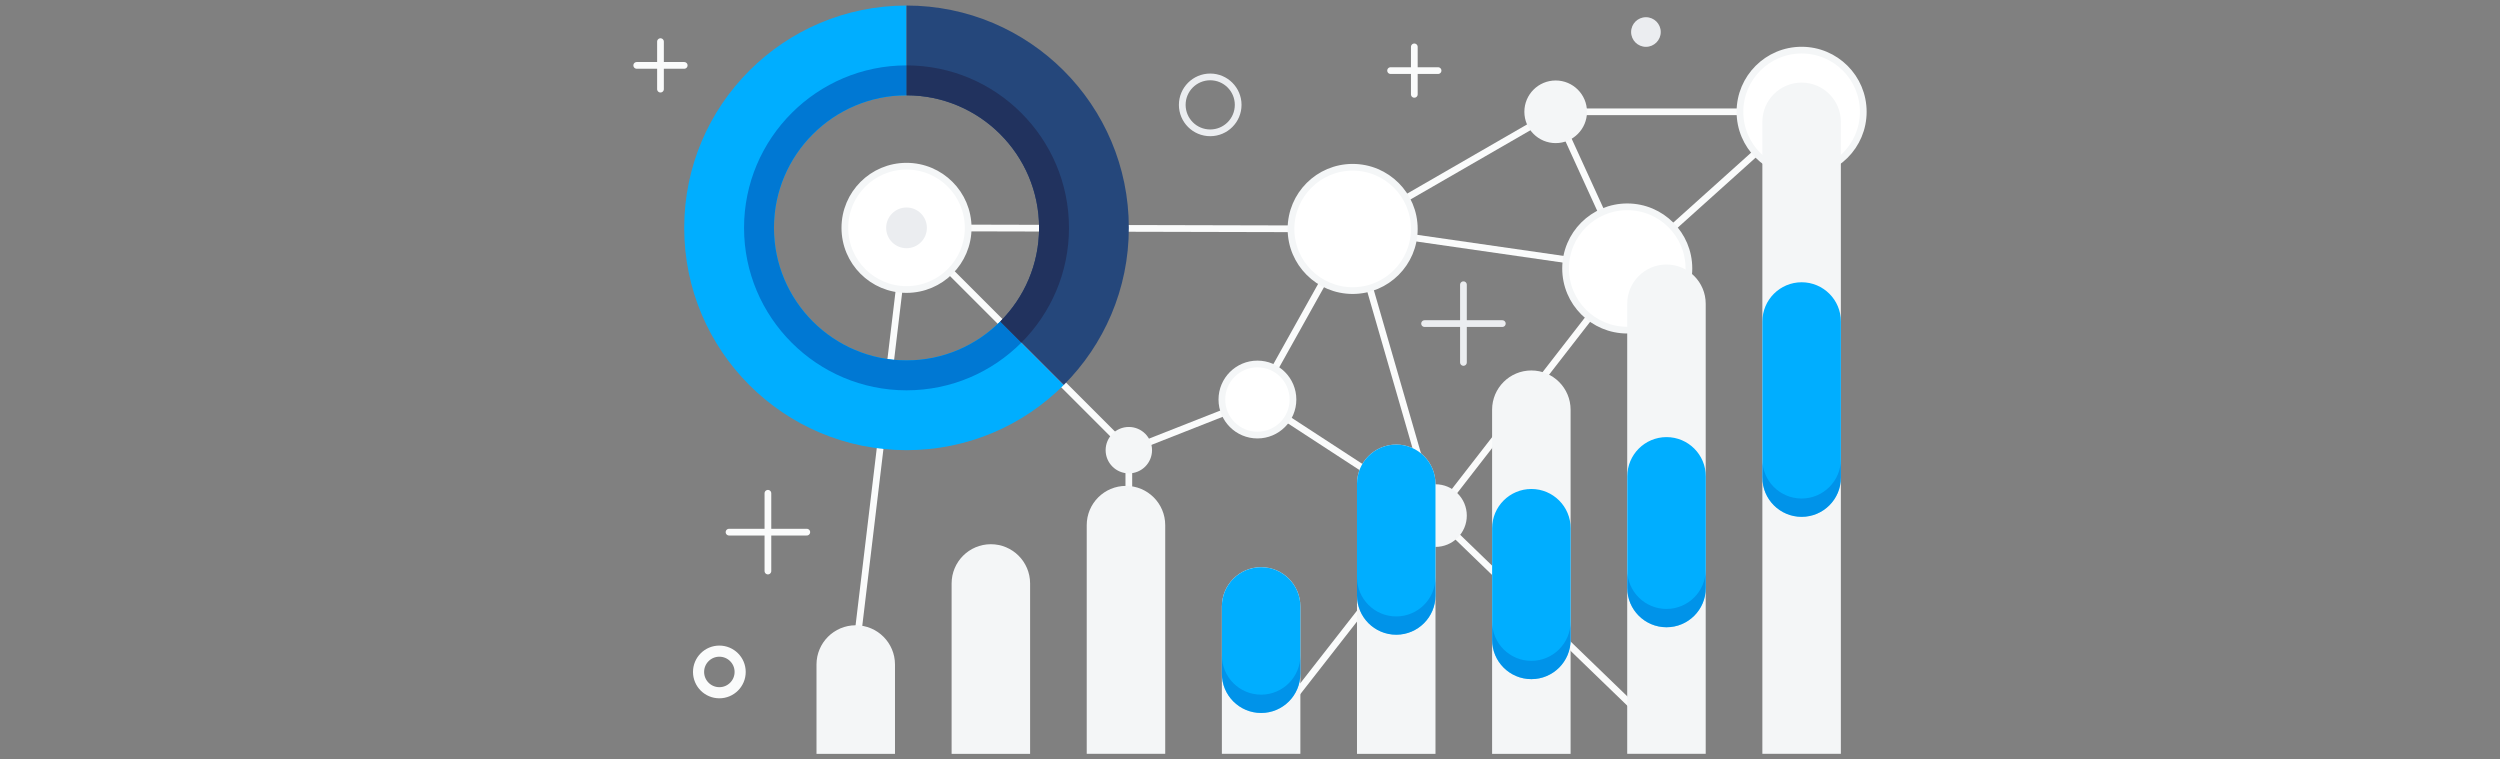 <?xml version="1.0" encoding="UTF-8"?>
<svg id="Layer_1" data-name="Layer 1" xmlns="http://www.w3.org/2000/svg" viewBox="0 0 744 226">
  <rect x="0" y="0" width="744" height="226" fill="#808080" stroke="none"/>
  <line x1="335.94" y1="133.97" x2="335.94" y2="173.41" fill="none" stroke="#fafbfb" stroke-linecap="round" stroke-linejoin="round" stroke-width="2"/>
  <line x1="427.2" y1="153.44" x2="375.31" y2="219.89" fill="none" stroke="#fafbfb" stroke-linecap="round" stroke-linejoin="round" stroke-width="2"/>
  <line x1="427.2" y1="153.44" x2="495.94" y2="219.89" fill="none" stroke="#fafbfb" stroke-linecap="round" stroke-linejoin="round" stroke-width="2"/>
  <line x1="269.78" y1="67.81" x2="254.78" y2="193.15" fill="none" stroke="#fafbfb" stroke-linecap="round" stroke-linejoin="round" stroke-width="2"/>
  <line x1="462.97" y1="33.27" x2="536.16" y2="33.27" fill="none" stroke="#fafbfb" stroke-linecap="round" stroke-linejoin="round" stroke-width="2"/>
  <line x1="402.55" y1="68.13" x2="462.97" y2="33.27" fill="none" stroke="#fafbfb" stroke-linecap="round" stroke-linejoin="round" stroke-width="2"/>
  <line x1="484.27" y1="79.9" x2="462.97" y2="33.27" fill="none" stroke="#fafbfb" stroke-linecap="round" stroke-linejoin="round" stroke-width="2"/>
  <line x1="536.16" y1="33.27" x2="484.27" y2="79.9" fill="none" stroke="#fafbfb" stroke-linecap="round" stroke-linejoin="round" stroke-width="2"/>
  <line x1="402.55" y1="68.13" x2="484.27" y2="79.9" fill="none" stroke="#fafbfb" stroke-linecap="round" stroke-linejoin="round" stroke-width="2"/>
  <line x1="427.2" y1="153.44" x2="374.21" y2="118.9" fill="none" stroke="#fafbfb" stroke-linecap="round" stroke-linejoin="round" stroke-width="2"/>
  <line x1="402.55" y1="68.13" x2="374.21" y2="118.9" fill="none" stroke="#fafbfb" stroke-linecap="round" stroke-linejoin="round" stroke-width="2"/>
  <line x1="427.2" y1="153.44" x2="402.55" y2="68.13" fill="none" stroke="#fafbfb" stroke-linecap="round" stroke-linejoin="round" stroke-width="2"/>
  <line x1="484.27" y1="79.9" x2="427.2" y2="153.44" fill="none" stroke="#fafbfb" stroke-linecap="round" stroke-linejoin="round" stroke-width="2"/>
  <line x1="335.94" y1="133.97" x2="269.78" y2="67.81" fill="none" stroke="#fafbfb" stroke-linecap="round" stroke-linejoin="round" stroke-width="2"/>
  <line x1="335.94" y1="133.97" x2="374.21" y2="118.9" fill="none" stroke="#fafbfb" stroke-linecap="round" stroke-linejoin="round" stroke-width="2"/>
  <line x1="269.78" y1="67.81" x2="402.55" y2="68.13" fill="none" stroke="#fafbfb" stroke-linecap="round" stroke-linejoin="round" stroke-width="2"/>
  <circle cx="335.94" cy="133.97" r="5.45" fill="#f4f6f7" stroke="#f4f6f7" stroke-miterlimit="10" stroke-width="2.91"/>
  <circle cx="427.2" cy="153.44" r="8.32" fill="#f4f6f7" stroke="#f4f6f7" stroke-miterlimit="10" stroke-width="2"/>
  <circle cx="374.21" cy="118.9" r="10.58" fill="#fff" stroke="#f4f6f7" stroke-miterlimit="10" stroke-width="2"/>
  <circle cx="484.27" cy="79.9" r="18.35" fill="#fff" stroke="#f4f6f7" stroke-miterlimit="10" stroke-width="2"/>
  <circle cx="536.16" cy="33.27" r="18.35" fill="#fff" stroke="#f4f6f7" stroke-miterlimit="10" stroke-width="2"/>
  <circle cx="269.78" cy="67.81" r="18.35" fill="#fff" stroke="#f4f6f7" stroke-miterlimit="10" stroke-width="2"/>
  <circle cx="360.16" cy="31.21" r="8.32" fill="none" stroke="#ebedf0" stroke-linecap="round" stroke-linejoin="round" stroke-width="2"/>
  <circle cx="489.83" cy="9.53" r="4.41" fill="#ebedf0"/>
  <circle cx="462.97" cy="33.27" r="8.32" fill="#f4f6f7" stroke="#f4f6f7" stroke-miterlimit="10" stroke-width="2"/>
  <circle cx="402.55" cy="68.13" r="18.35" fill="#fff" stroke="#f4f6f7" stroke-miterlimit="10" stroke-width="2"/>
  <circle cx="214.08" cy="199.97" r="6.19" fill="none" stroke="#fafbfb" stroke-linecap="round" stroke-linejoin="round" stroke-width="3.31"/>
  <circle cx="269.78" cy="67.81" r="6.06" fill="#ebedf0"/>
  <path d="m254.67,186.08h0c6.45,0,11.68,5.23,11.68,11.68v26.59h-23.36v-26.59c0-6.45,5.23-11.68,11.68-11.68Z" fill="#f4f6f7"/>
  <path d="m294.88,161.96h0c6.45,0,11.68,5.23,11.68,11.68v50.71h-23.36v-50.71c0-6.45,5.23-11.68,11.68-11.68Z" fill="#f4f6f7"/>
  <path d="m335.09,144.6h0c6.45,0,11.68,5.23,11.68,11.68v68.06h-23.36v-68.06c0-6.45,5.23-11.68,11.68-11.68Z" fill="#f4f6f7"/>
  <path d="m375.31,168.79h0c6.45,0,11.68,5.23,11.68,11.68v43.87h-23.36v-43.87c0-6.45,5.23-11.68,11.68-11.68Z" fill="#f4f6f7"/>
  <path d="m415.52,132.3h0c6.45,0,11.68,5.23,11.68,11.68v80.37h-23.36v-80.37c0-6.45,5.23-11.68,11.68-11.68Z" fill="#f4f6f7"/>
  <path d="m455.73,110.25h0c6.45,0,11.68,5.23,11.68,11.68v102.42h-23.36v-102.42c0-6.45,5.23-11.68,11.68-11.68Z" fill="#f4f6f7"/>
  <path d="m495.94,78.72h0c6.45,0,11.68,5.23,11.68,11.68v133.94h-23.36V90.4c0-6.45,5.23-11.68,11.68-11.68Z" fill="#f4f6f7"/>
  <path d="m536.16,24.58h0c6.45,0,11.68,5.23,11.68,11.68v188.08h-23.36V36.26c0-6.45,5.23-11.68,11.68-11.68Z" fill="#f4f6f7"/>
  <line x1="435.52" y1="84.73" x2="435.52" y2="107.86" fill="none" stroke="#ebedf0" stroke-linecap="round" stroke-linejoin="round" stroke-width="2"/>
  <line x1="423.95" y1="96.3" x2="447.09" y2="96.3" fill="none" stroke="#ebedf0" stroke-linecap="round" stroke-linejoin="round" stroke-width="2"/>
  <g>
    <line x1="228.53" y1="146.8" x2="228.53" y2="169.94" fill="none" stroke="#fafbfb" stroke-linecap="round" stroke-linejoin="round" stroke-width="2"/>
    <line x1="216.96" y1="158.37" x2="240.1" y2="158.37" fill="none" stroke="#fafbfb" stroke-linecap="round" stroke-linejoin="round" stroke-width="2"/>
  </g>
  <line x1="420.9" y1="13.95" x2="420.9" y2="28.08" fill="none" stroke="#fafbfb" stroke-linecap="round" stroke-linejoin="round" stroke-width="2"/>
  <line x1="413.84" y1="21.01" x2="427.97" y2="21.01" fill="none" stroke="#fafbfb" stroke-linecap="round" stroke-linejoin="round" stroke-width="2"/>
  <g>
    <line x1="196.56" y1="12.39" x2="196.56" y2="26.53" fill="none" stroke="#fafbfb" stroke-linecap="round" stroke-linejoin="round" stroke-width="2"/>
    <line x1="189.49" y1="19.46" x2="203.62" y2="19.46" fill="none" stroke="#fafbfb" stroke-linecap="round" stroke-linejoin="round" stroke-width="2"/>
  </g>
  <path d="m427.2,143.98v33.23c0,6.45-5.23,11.68-11.68,11.68h0c-6.45,0-11.68-5.23-11.68-11.68v-33.23c0-6.45,5.23-11.68,11.68-11.68h0c6.45,0,11.68,5.23,11.68,11.68Zm-51.89,24.82h0c-6.45,0-11.68,5.23-11.68,11.68v20.02c0,6.45,5.23,11.68,11.68,11.68h0c6.45,0,11.68-5.23,11.68-11.68v-20.02c0-6.45-5.23-11.68-11.68-11.68Zm80.43-23.28h0c-6.45,0-11.68,5.23-11.68,11.68v33.23c0,6.45,5.23,11.68,11.68,11.68h0c6.45,0,11.68-5.23,11.68-11.68v-33.23c0-6.45-5.23-11.68-11.68-11.68Zm80.43-61.52h0c-6.45,0-11.68,5.23-11.68,11.68v46.45c0,6.45,5.23,11.68,11.68,11.68h0c6.45,0,11.68-5.23,11.68-11.68v-46.45c0-6.45-5.23-11.68-11.68-11.68Zm-40.21,46.08h0c-6.45,0-11.68,5.23-11.68,11.68v33.23c0,6.45,5.23,11.68,11.68,11.68h0c6.45,0,11.68-5.23,11.68-11.68v-33.23c0-6.45-5.23-11.68-11.68-11.68Z" fill="#00aeff"/>
  <g opacity=".5">
    <path d="m455.73,196.67c-6.45,0-11.68-5.23-11.68-11.68v5.44c0,6.45,5.23,11.68,11.68,11.68s11.68-5.23,11.68-11.68v-5.44c0,6.45-5.23,11.68-11.68,11.68Z" fill="#0078d3"/>
    <path d="m415.52,183.45h0c-6.45,0-11.68-5.23-11.68-11.68v5.44c0,6.45,5.23,11.68,11.68,11.68h0c6.45,0,11.68-5.23,11.68-11.68v-5.44c0,6.45-5.23,11.68-11.68,11.68Z" fill="#0078d3"/>
    <path d="m375.31,206.73h0c-6.45,0-11.68-5.23-11.68-11.68v5.44c0,6.45,5.23,11.68,11.68,11.68h0c6.45,0,11.68-5.23,11.68-11.68v-5.44c0,6.45-5.23,11.68-11.68,11.68Z" fill="#0078d3"/>
    <path d="m495.94,181.22c-6.45,0-11.68-5.23-11.68-11.68v5.44c0,6.45,5.23,11.68,11.68,11.68s11.68-5.23,11.68-11.68v-5.44c0,6.45-5.23,11.68-11.68,11.68Z" fill="#0078d3"/>
    <path d="m536.16,148.36h0c-6.45,0-11.68-5.23-11.68-11.68v5.44c0,6.45,5.23,11.68,11.68,11.68h0c6.45,0,11.68-5.23,11.68-11.68v-5.44c0,6.45-5.23,11.68-11.68,11.68Z" fill="#0078d3"/>
  </g>
  <path d="m269.78,107.26c-21.75,0-39.45-17.7-39.45-39.45s17.7-39.45,39.45-39.45V1.65c-36.54,0-66.16,29.62-66.16,66.16s29.62,66.16,66.16,66.16c18.27,0,34.81-7.41,46.78-19.38l-18.9-18.9c-7.14,7.14-17.01,11.57-27.88,11.57Z" fill="#00aeff"/>
  <path d="m269.78,1.65v26.71h0c21.75,0,39.45,17.7,39.45,39.45,0,10.88-4.42,20.74-11.57,27.88l18.9,18.9c11.97-11.97,19.38-28.51,19.38-46.78,0-36.54-29.62-66.16-66.16-66.16Z" fill="#25477b"/>
  <path d="m221.43,67.81c0,26.66,21.69,48.35,48.35,48.35,13.33,0,25.42-5.42,34.17-14.18l-6.29-6.29c-7.14,7.14-17.01,11.57-27.88,11.57-21.75,0-39.45-17.7-39.45-39.45s17.7-39.45,39.45-39.45v-8.9c-26.66,0-48.35,21.69-48.35,48.35Z" fill="#0078d3"/>
  <path d="m269.78,28.36c21.75,0,39.45,17.7,39.45,39.45,0,10.88-4.42,20.74-11.57,27.88l6.29,6.29c8.76-8.76,14.18-20.84,14.18-34.17,0-26.66-21.69-48.35-48.35-48.35h0v8.9h0Z" fill="#21325e"/>
</svg>